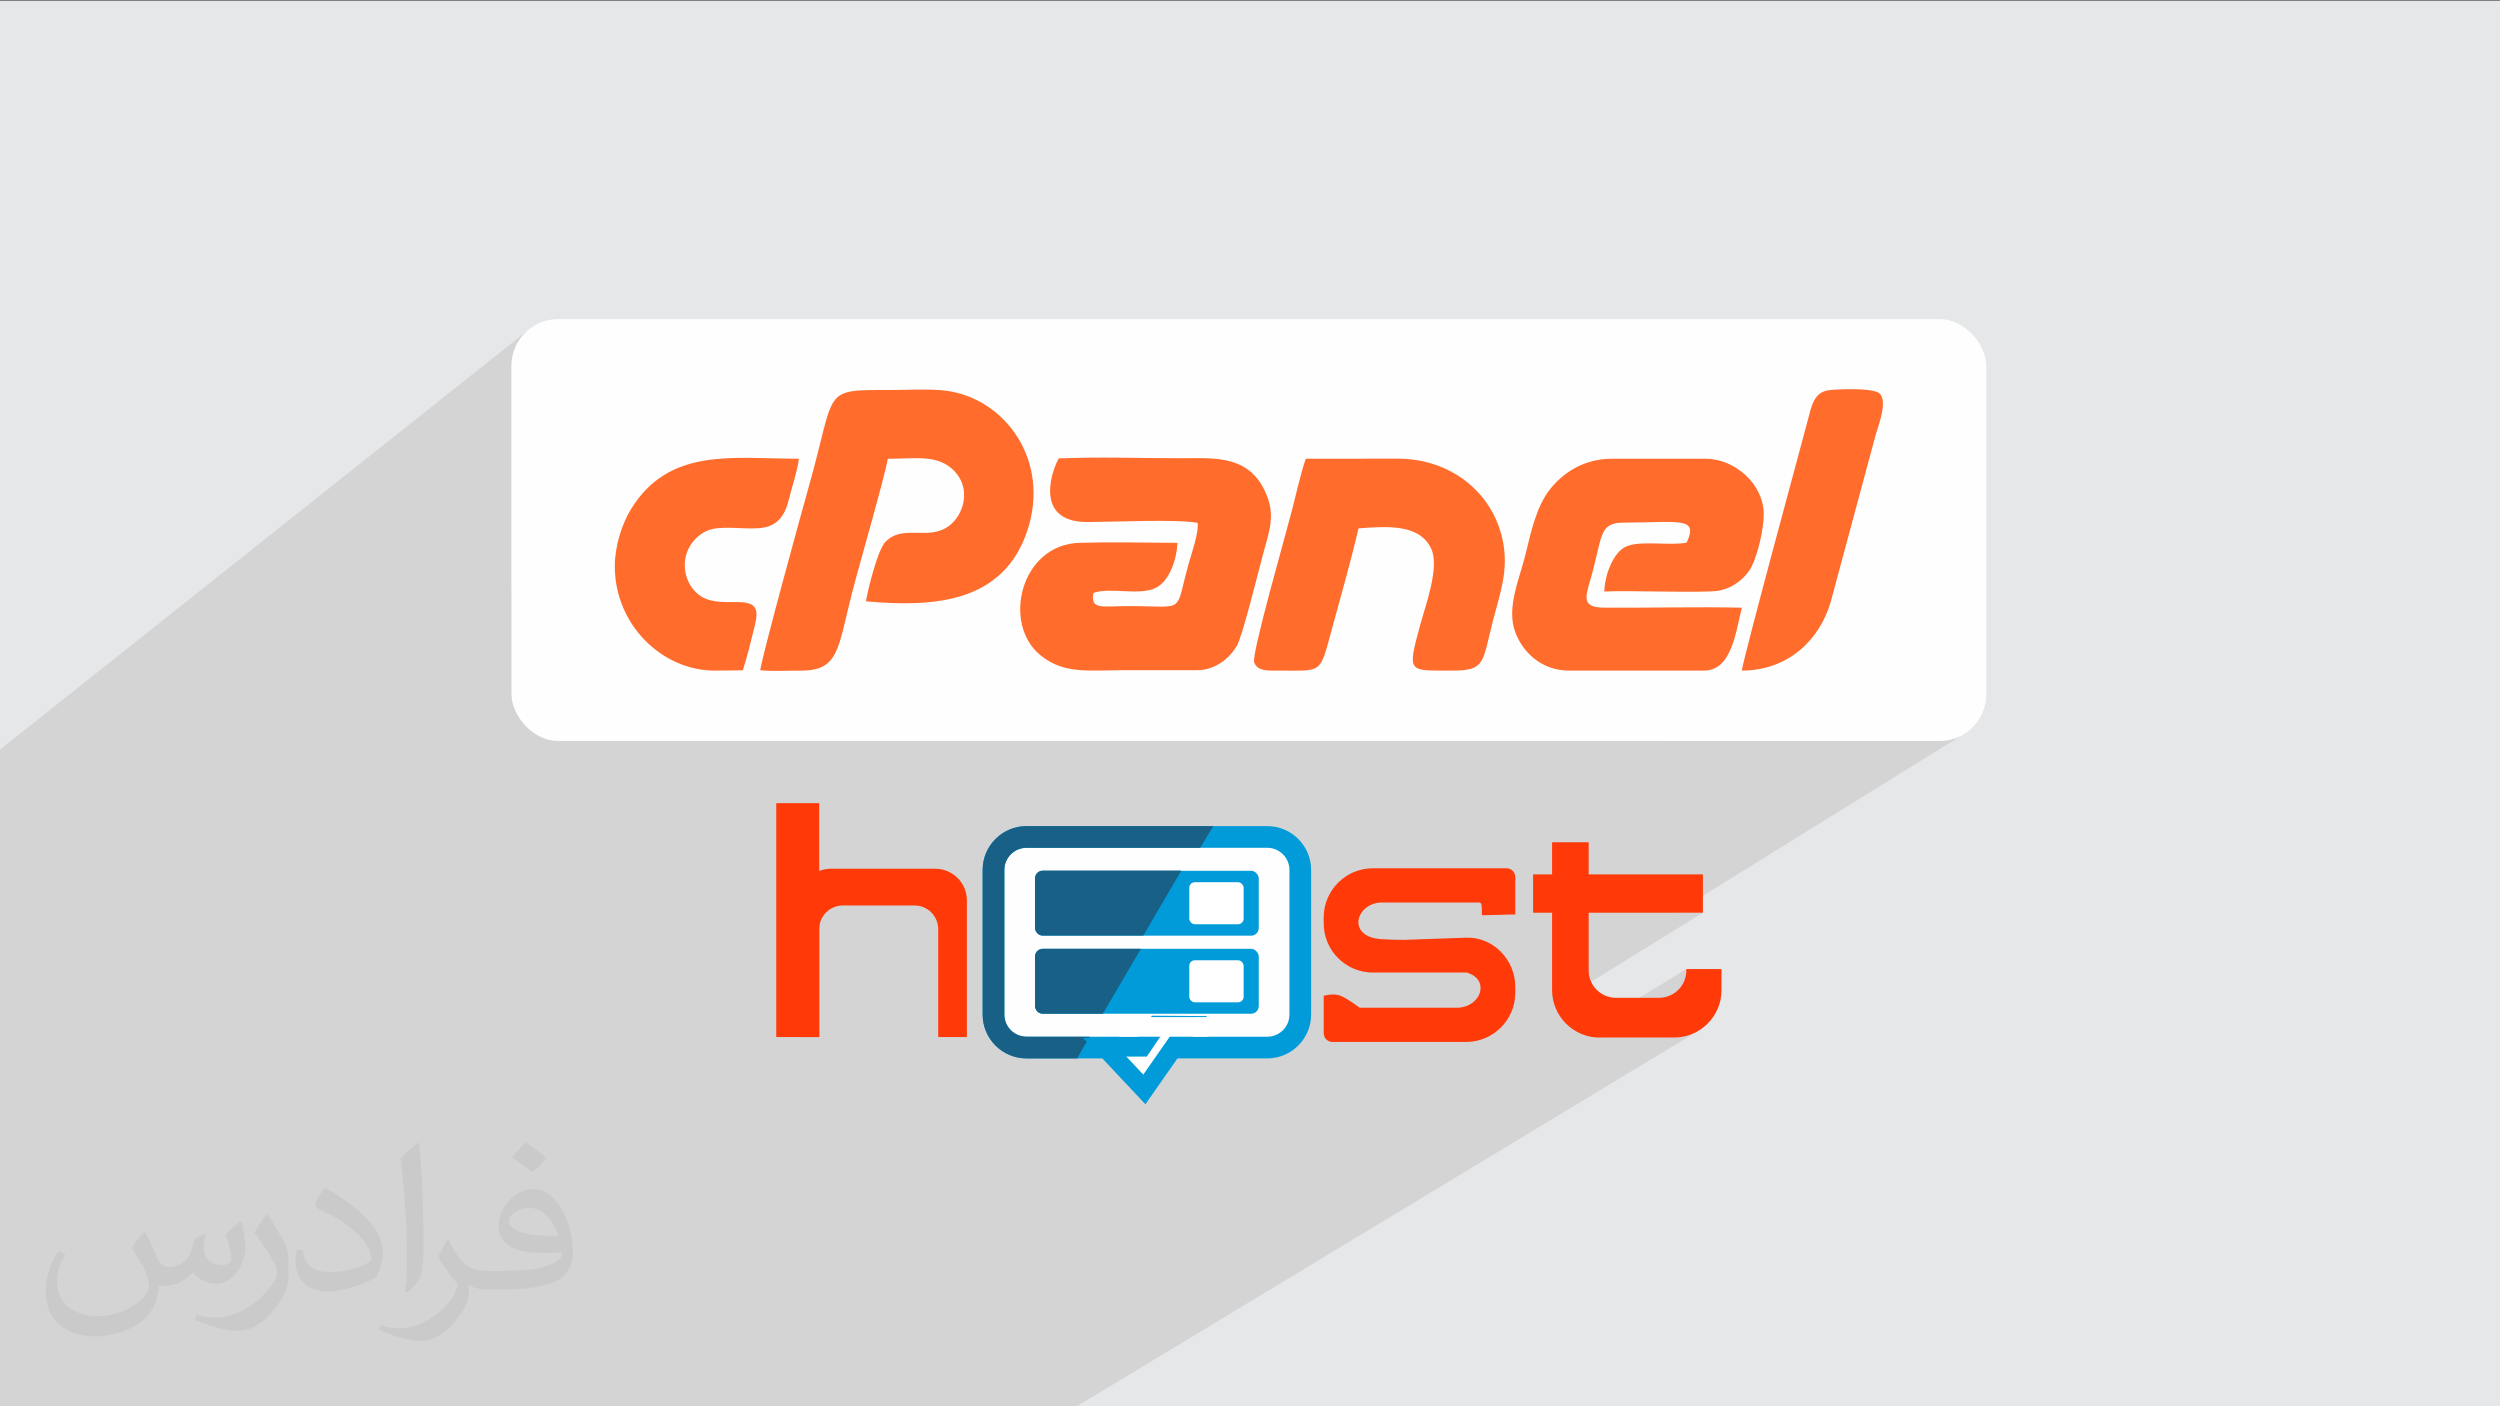 <?xml version="1.0" encoding="UTF-8"?>
<!DOCTYPE svg PUBLIC "-//W3C//DTD SVG 1.1//EN" "http://www.w3.org/Graphics/SVG/1.1/DTD/svg11.dtd">
<!-- Creator: CorelDRAW -->
<svg xmlns="http://www.w3.org/2000/svg" xml:space="preserve" width="3.703in" height="2.083in" version="1.1" style="shape-rendering:geometricPrecision; text-rendering:geometricPrecision; image-rendering:optimizeQuality; fill-rule:evenodd; clip-rule:evenodd"
viewBox="0 0 3703.33 2083.33"
 xmlns:xlink="http://www.w3.org/1999/xlink"
 xmlns:xodm="http://www.corel.com/coreldraw/odm/2003">
 <rect x="0" y="0" width="3703.33" height="2083.33" fill="#808080" stroke="none"/>
 <defs>
  <style type="text/css">
   <![CDATA[
    .str0 {stroke:#009BD8;stroke-width:27.78;stroke-miterlimit:2.613}
    .fil3 {fill:#FEFEFE}
    .fil7 {fill:#009BD8}
    .fil9 {fill:#186086}
    .fil0 {fill:#E6E7E8}
    .fil4 {fill:#FF3908}
    .fil10 {fill:#FF6C2C}
    .fil8 {fill:white}
    .fil5 {fill:#009BD8;fill-rule:nonzero}
    .fil6 {fill:#186086;fill-rule:nonzero}
    .fil2 {fill:#373435;fill-opacity:0.031}
    .fil1 {fill:#373435;fill-opacity:0.102}
   ]]>
  </style>
 </defs>
 <g id="Layer_x0020_1">
  <polygon class="fil0" points="-4.17,1.67 3704.16,1.67 3704.16,2085 -4.17,2085 "/>
  <polygon class="fil0" points="-4.17,1.67 3704.16,1.67 3704.16,2085 -4.17,2085 "/>
  <polygon class="fil1" points="917.78,2085 901.39,2085 888.73,2085 882.61,2085 882.6,2085 882.15,2085 873.19,2085 862.92,2085 858.9,2085 843.6,2085 836.44,2085 811.76,2085 809.68,2085 809.67,2085 797.57,2085 781.31,2085 779.74,2085 779.74,2085 768.62,2085 768.1,2085 758.3,2085 749.56,2085 738.41,2085 738.27,2085 737.73,2085 727.51,2085 704.06,2085 690.89,2085 681.78,2085 660.85,2085 660.83,2085 660.83,2085 657.75,2085 655.02,2085 654.35,2085 646.72,2085 637.67,2085 631.01,2085 605.78,2085 605.31,2085 600.61,2085 596.39,2085 589.34,2085 583.11,2085 575.62,2085 563.29,2085 561.17,2085 557.16,2085 550.14,2085 533.23,2085 529.44,2085 524.32,2085 519.18,2085 519.18,2085 514.34,2085 494.5,2085 494.08,2085 465.94,2085 455.93,2085 451.02,2085 434.32,2085 429.82,2085 397.48,2085 369.98,2085 362.67,2085 362.35,2085 338.4,2085 330.22,2085 326.71,2085 314.14,2085 312.92,2085 298.98,2085 290.98,2085 290.04,2085 284.52,2085 284.03,2085 276.87,2085 262.67,2085 240.78,2085 238.98,2085 198.71,2085 187.76,2085 156.84,2085 125.47,2085 66.34,2085 49.41,2085 46.01,2085 31.92,2085 -4.17,2085 -4.17,2072.89 -4.17,2072.6 -4.17,2072.6 -4.17,2071.46 -4.17,2058.75 -4.17,2042.43 -4.17,2042.41 -4.17,2034.8 -4.17,2023.17 -4.17,2005.39 -4.17,1946.37 -4.17,1932.31 -4.17,1930.52 -4.17,1915.13 -4.17,1882.44 -4.17,1868.48 -4.17,1819.26 -4.17,1812.92 -4.17,1812.92 -4.17,1803.39 -4.17,1799.89 -4.17,1796.2 -4.17,1763.09 -4.17,1753.53 -4.17,1699.5 -4.17,1657.04 -4.17,1646.77 -4.17,1631.42 -4.17,1624.72 -4.17,1614.89 -4.17,1584.02 -4.17,1572.29 -4.17,1569.59 -4.17,1568.39 -4.17,1528.43 -4.17,1528.41 -4.17,1526.54 -4.17,1454.45 -4.17,1113.64 782.85,488.57 777.94,493.04 773.48,497.95 769.49,503.27 766.02,508.97 763.1,515 760.77,521.34 759.06,527.94 758.01,534.78 757.65,541.82 757.65,874.87 970.19,713.19 976.81,708.21 983.62,703.72 990.6,699.69 997.74,696.08 1005.05,692.9 1012.5,690.1 1020.11,687.66 1027.85,685.57 1035.72,683.79 1043.72,682.31 1051.83,681.1 1060.06,680.14 1068.4,679.4 1076.83,678.86 1085.36,678.5 1093.97,678.3 1102.66,678.22 1111.43,678.25 1120.26,678.37 1121.15,678.39 1243.01,586.54 1246.09,584.59 1249.5,582.94 1253.24,581.59 1257.38,580.5 1261.92,579.63 1266.92,578.98 1272.4,578.5 1278.39,578.16 1284.94,577.95 1292.08,577.84 1299.84,577.79 1308.25,577.78 1317.35,577.78 1322.14,577.76 1327.15,577.7 1332.34,577.61 1337.69,577.51 1343.15,577.4 1348.69,577.3 1354.29,577.2 1359.9,577.14 1365.5,577.11 1371.05,577.13 1376.52,577.21 1381.87,577.36 1387.08,577.58 1392.11,577.89 1396.92,578.31 1401.48,578.83 1409.61,580.14 1417.6,581.91 1425.44,584.12 1433.13,586.77 1440.63,589.83 1447.95,593.3 1455.06,597.16 1461.94,601.41 1468.59,606.02 1474.98,610.99 1481.11,616.31 1486.96,621.96 1492.52,627.93 1497.76,634.2 1502.68,640.77 1507.25,647.62 1511.47,654.74 1515.32,662.12 1518.79,669.74 1521.85,677.6 1524.5,685.67 1526.72,693.96 1528.5,702.44 1529.27,707.55 1568.55,679.08 1574.11,678.86 1579.71,678.67 1585.33,678.5 1590.97,678.36 1596.64,678.24 1602.32,678.14 1608.02,678.06 1613.75,678 1619.48,677.96 1625.23,677.93 1630.99,677.92 1636.76,677.92 1642.54,677.93 1648.33,677.96 1654.12,677.99 1659.91,678.04 1665.71,678.09 1671.51,678.14 1677.3,678.2 1683.09,678.27 1688.88,678.33 1694.65,678.4 1700.43,678.47 1706.19,678.53 1711.93,678.59 1717.67,678.65 1723.38,678.7 1729.08,678.75 1734.76,678.79 1740.43,678.82 1746.07,678.83 1751.68,678.84 1756.17,678.83 1760.69,678.79 1765.24,678.74 1769.83,678.7 1774.43,678.69 1779.04,678.7 1783.65,678.77 1788.26,678.9 1792.86,679.1 1797.44,679.41 1801.99,679.81 1806.51,680.34 1810.98,681 1815.41,681.81 1819.78,682.79 1824.08,683.94 1828.32,685.29 1832.47,686.84 1836.54,688.62 1840.52,690.63 1844.39,692.89 1848.16,695.41 1851.81,698.22 1855.33,701.31 1858.73,704.71 1861.98,708.43 1865.09,712.49 1868.05,716.9 1870.85,721.68 1871.77,723.48 1934.26,679.55 1934.27,679.57 1938.54,679.57 1942.81,679.57 1947.09,679.57 1951.36,679.57 1955.63,679.57 1959.91,679.57 1964.18,679.57 1968.45,679.56 1972.72,679.56 1977,679.56 1981.27,679.56 1985.54,679.56 1989.81,679.56 1994.09,679.55 1998.36,679.55 2002.63,679.55 2006.9,679.54 2011.17,679.54 2015.44,679.54 2019.72,679.54 2023.99,679.54 2028.26,679.54 2032.54,679.53 2036.81,679.53 2041.08,679.53 2045.35,679.53 2049.62,679.53 2053.89,679.53 2058.17,679.52 2062.43,679.52 2066.7,679.52 2070.98,679.52 2078.14,679.67 2085.21,680.09 2092.19,680.79 2099.06,681.76 2105.83,683 2112.48,684.5 2119.02,686.26 2125.43,688.27 2131.71,690.52 2137.85,693.02 2143.85,695.76 2149.7,698.72 2155.39,701.92 2160.92,705.33 2166.28,708.97 2171.47,712.82 2176.48,716.88 2181.3,721.14 2185.93,725.6 2190.36,730.25 2194.59,735.09 2198.61,740.12 2202.41,745.33 2205.98,750.71 2209.33,756.26 2212.44,761.97 2215.31,767.85 2216.96,771.63 2321.7,700.44 2326.96,696.93 2332.51,693.65 2338.36,690.63 2344.52,687.9 2350.98,685.49 2357.76,683.45 2364.83,681.8 2372.21,680.58 2379.9,679.82 2387.89,679.56 2526.4,679.56 2534.65,680 2542.79,681.3 2547.39,682.5 2695.67,583.3 2698.54,581.43 2701.78,579.91 2705.41,578.78 2709.46,578.05 2712.68,577.72 2716.63,577.39 2721.2,577.09 2726.28,576.84 2731.75,576.65 2737.5,576.54 2743.4,576.52 2749.34,576.61 2755.21,576.82 2760.9,577.17 2766.28,577.69 2771.25,578.37 2775.68,579.24 2779.47,580.33 2782.48,581.63 2784.63,583.17 2786.57,585.7 2787.96,588.7 2788.84,592.13 2789.26,595.91 2789.28,599.98 2788.95,604.28 2788.33,608.73 2787.46,613.26 2786.41,617.83 2785.23,622.35 2783.97,626.76 2782.69,631 2781.43,635 2780.26,638.69 2779.23,642 2778.39,644.88 2712.14,890.91 2710.56,896.15 2708.8,901.33 2706.85,906.44 2704.74,911.47 2702.45,916.41 2699.98,921.26 2697.35,926.01 2694.55,930.65 2691.57,935.19 2688.44,939.6 2685.13,943.89 2681.67,948.04 2678.04,952.06 2674.25,955.94 2670.3,959.66 2666.2,963.22 2661.93,966.63 2657.52,969.85 2652.95,972.91 2458.26,1097.69 2873.27,1097.69 2880.3,1097.33 2887.14,1096.28 2893.75,1094.57 2900.09,1092.24 2906.12,1089.32 2911.81,1085.85 2482.07,1352.13 2522.61,1352.13 2302.48,1488.09 2304.72,1494.18 2307.68,1500.31 2311.2,1506.09 2315.25,1511.5 2319.79,1516.49 2324.78,1521.02 2330.18,1525.07 2335.96,1528.59 2341.67,1531.35 2498.03,1435.61 2498.03,1437.75 2497.2,1445.88 2494.84,1453.46 2491.1,1460.33 2486.15,1466.32 2480.16,1471.27 2372.3,1537.09 2479.99,1537.09 2487.13,1536.73 2494.08,1535.66 2500.79,1533.93 2507.23,1531.56 2513.36,1528.59 2132.45,1758.75 2286.62,2085 2132.45,1758.75 1592.5,2085 1474.58,2085 1437.43,2085 1336.08,2085 1317.26,2085 1299.33,2085 1220.51,2085 1146.71,2085 1108,2085 1087.83,2085 1077.65,2085 1060.24,2085 1051.48,2085 1026.9,2085 1021.85,2085 1021.84,2085 1013.12,2085 1013.11,2085 1002.09,2085 984.95,2085 957.5,2085 944.39,2085 944.38,2085 930.77,2085 930.76,2085 "/>
  <path class="fil2" d="M214.37 1825.52c7.08,10.63 11.35,20.83 16.15,32.19 3.13,6.77 5.1,19.37 20.52,19.37 4.69,0 11.04,-1.67 16.87,-4.79 6.77,-3.54 11.46,-8.65 14.27,-16.56l6.25 -20.83 15 -7.5 0.83 1.25c-1.98,7.81 -2.4,15.31 -2.4,21.25 0,17.71 15,24.37 27.19,24.37 7.08,0 13.44,-3.54 13.44,-9.79 0,-8.33 -3.54,-22.5 -8.33,-35.42 7.08,-7.08 14.27,-14.17 22.5,-20.1l1.15 0.73c3.54,15 5.52,30 5.52,39.79 0,9.48 -4.27,20.52 -7.81,27.6 -7.08,13.75 -20.1,24.79 -35.94,24.79 -11.77,0 -24.79,-5.94 -34.27,-16.98l-0.42 0c-8.65,10.63 -21.67,20.1 -42.92,20.1l-6.77 0c-0.73,13.75 -3.96,23.65 -8.65,32.71 -12.6,24.79 -50.1,42.08 -85.1,42.08 -48.96,0 -73.75,-28.33 -73.75,-65.73 0,-23.23 7.5,-44.9 19.27,-60.21l9.48 3.85c-7.08,13.85 -12.19,27.19 -12.19,40.21 0,35.42 28.33,51.98 61.46,51.98 30.73,0 68.65,-19.69 75.31,-42.19 -2.4,-24.79 -11.77,-36.15 -26.04,-58.65 4.37,-7.5 9.9,-14.9 16.56,-22.81l1.25 0 0 0 1.56 -0.73 0 0 0 0 0.02 0.03 0 0 0 0 0 0 0 0 -0 -0zm564.48 -132.71c10.31,6.25 20.52,14.17 30.42,22.81 -5.52,7.5 -12.19,14.58 -20.94,20.83 -9.79,-7.81 -19.69,-14.9 -29.9,-21.98 6.67,-7.92 13.75,-15.42 20.42,-22.08l0 0 0 0.42 0 0 0 0 0 0 0 0 0 0 0 -0zm5.21 96.46c-16.56,0 -30.42,11.04 -30.42,19.27 0,17.29 33.54,22.81 73.33,22.4 -5.1,-20.42 -22.5,-41.67 -42.92,-41.67l0 0 0 0 0 0 0.01 0 0 0 0 0 0 0 0 0 0 -0zm-37.5 92.92c21.67,0 40.63,-0.83 55.21,-4.37 16.15,-3.96 30,-12.19 30,-17.71 0,-1.56 0,-3.13 -0.42,-4.69 -9.06,0.73 -19.37,0.73 -28.44,0.73 -29.58,0 -51.56,-6.67 -60.73,-23.23 -2.29,-4.27 -3.85,-9.37 -3.85,-15.31 0,-15.73 6.67,-31.46 18.85,-42.08 10.31,-8.75 21.35,-14.27 32.71,-14.27 20.52,0 37.08,16.56 48.13,42.6 6.35,14.17 10.63,30.63 10.63,51.15 0,13.75 -3.85,25.21 -12.19,33.85 -15.73,15.31 -45.31,21.25 -90.31,21.25l-20.42 0 0 0 -5.21 0c-11.04,0 -19.27,-1.98 -25.63,-6.67l-0.73 0c0.31,2.29 0.31,5.1 0.31,7.5 0,9.79 -3.13,22.81 -10.21,33.02 -20.1,29.9 -41.77,42.5 -60.31,42.5 -18.96,0 -42.19,-7.08 -63.13,-16.56l3.54 -7.08c6.77,2.81 16.25,4.79 29.27,4.79 33.85,0 78.44,-32.71 83.96,-64.58 -1.25,-2.4 -3.54,-5.94 -6.77,-9.48 -9.79,-11.77 -16.15,-21.67 -22.08,-31.87 5.21,-9.79 9.48,-17.71 13.85,-24.79l1.56 -0.42c14.17,29.58 27.6,46.46 56.77,46.46l4.79 0 0 0 21.25 0 -0.42 -0.73 0 0 0 0 0.02 -0.01zm-146.67 31.04c2.4,-13.33 2.81,-28.75 2.81,-42.92l0 -20.83c0,-39.37 -5.21,-96.46 -9.06,-133.44 7.08,-7.92 16.87,-16.98 24.79,-22.81l2.4 0.73c5.1,46.87 6.25,101.25 6.25,151.25 0,12.92 -0.31,25.94 -1.56,35.42 -0.73,11.77 -7.5,20.83 -22.08,34.58l-3.13 -1.56 -0.42 -0.42 0 0.01 0 0 0 0 0 0 0 0 -0 -0zm-150.94 -61.77c0.73,18.54 9.79,33.02 41.35,33.02 19.69,0 36.25,-5.1 54.79,-13.75 3.13,-1.56 5.1,-3.54 5.1,-5.1 0,-11.46 -8.65,-26.77 -23.65,-40.52 -14.58,-13.02 -33.44,-24.79 -51.67,-32.29 -5.83,-2.81 -7.81,-5.52 -7.81,-7.92 0,-5.52 7.08,-16.46 13.02,-24.37l1.87 -0.42c20.52,10.63 43.44,26.77 60.42,44.48 15.31,16.15 24.79,32.71 24.79,50.83 0,13.33 -3.96,25.94 -10.63,37.4 -22.5,11.35 -46.56,20.1 -70.21,20.1 -28.75,0 -48.44,-13.44 -48.44,-45.31 0,-3.54 0,-8.65 1.15,-15.73l9.9 0 0 0 0 -0.42 0 0 0 0 0.02 0 0 0 0 0 0 0 0 0 -0 0zm-52.08 -52.39l17.71 29.17c6.77,10.63 12.6,22.4 12.6,40.52l0 23.65c0,19.27 -12.19,39.37 -31.87,59.79 -15.42,13.85 -29.17,19.37 -41.77,19.37 -18.54,0 -40.21,-5.52 -65.1,-16.56l2.81 -7.08c7.81,1.98 16.87,3.96 27.92,3.96 35.52,-0.42 72.19,-26.04 88.75,-57.92 1.98,-3.54 2.81,-7.08 2.81,-9.48 0,-3.54 -1.98,-7.81 -3.65,-11.35 -9.06,-17.29 -19.27,-32.71 -30.31,-47.29 5.94,-9.06 11.46,-18.13 17.71,-26.77l1.67 0.42 0 0 0.73 -0.42 0 0 0 0.01 0 -0.02 0 0 0 0 0 0 0 0 -0 0z"/>
  <path class="fil2" d="M214.37 1825.52c7.08,10.63 11.35,20.83 16.15,32.19 3.13,6.77 5.1,19.37 20.52,19.37 4.69,0 11.04,-1.67 16.87,-4.79 6.77,-3.54 11.46,-8.65 14.27,-16.56l6.25 -20.83 15 -7.5 0.83 1.25c-1.98,7.81 -2.4,15.31 -2.4,21.25 0,17.71 15,24.37 27.19,24.37 7.08,0 13.44,-3.54 13.44,-9.79 0,-8.33 -3.54,-22.5 -8.33,-35.42 7.08,-7.08 14.27,-14.17 22.5,-20.1l1.15 0.73c3.54,15 5.52,30 5.52,39.79 0,9.48 -4.27,20.52 -7.81,27.6 -7.08,13.75 -20.1,24.79 -35.94,24.79 -11.77,0 -24.79,-5.94 -34.27,-16.98l-0.42 0c-8.65,10.63 -21.67,20.1 -42.92,20.1l-6.77 0c-0.73,13.75 -3.96,23.65 -8.65,32.71 -12.6,24.79 -50.1,42.08 -85.1,42.08 -48.96,0 -73.75,-28.33 -73.75,-65.73 0,-23.23 7.5,-44.9 19.27,-60.21l9.48 3.85c-7.08,13.85 -12.19,27.19 -12.19,40.21 0,35.42 28.33,51.98 61.46,51.98 30.73,0 68.65,-19.69 75.31,-42.19 -2.4,-24.79 -11.77,-36.15 -26.04,-58.65 4.37,-7.5 9.9,-14.9 16.56,-22.81l1.25 0 0 0 1.56 -0.73 0 0 0 0 0.02 0.03 0 0 0 0 0 0 0 0 -0 -0zm564.48 -132.71c10.31,6.25 20.52,14.17 30.42,22.81 -5.52,7.5 -12.19,14.58 -20.94,20.83 -9.79,-7.81 -19.69,-14.9 -29.9,-21.98 6.67,-7.92 13.75,-15.42 20.42,-22.08l0 0 0 0.42 0 0 0 0 0 0 0 0 0 0 0 -0zm5.21 96.46c-16.56,0 -30.42,11.04 -30.42,19.27 0,17.29 33.54,22.81 73.33,22.4 -5.1,-20.42 -22.5,-41.67 -42.92,-41.67l0 0 0 0 0 0 0.01 0 0 0 0 0 0 0 0 0 0 -0zm-37.5 92.92c21.67,0 40.63,-0.83 55.21,-4.37 16.15,-3.96 30,-12.19 30,-17.71 0,-1.56 0,-3.13 -0.42,-4.69 -9.06,0.73 -19.37,0.73 -28.44,0.73 -29.58,0 -51.56,-6.67 -60.73,-23.23 -2.29,-4.27 -3.85,-9.37 -3.85,-15.31 0,-15.73 6.67,-31.46 18.85,-42.08 10.31,-8.75 21.35,-14.27 32.71,-14.27 20.52,0 37.08,16.56 48.13,42.6 6.35,14.17 10.63,30.63 10.63,51.15 0,13.75 -3.85,25.21 -12.19,33.85 -15.73,15.31 -45.31,21.25 -90.31,21.25l-20.42 0 0 0 -5.21 0c-11.04,0 -19.27,-1.98 -25.63,-6.67l-0.73 0c0.31,2.29 0.31,5.1 0.31,7.5 0,9.79 -3.13,22.81 -10.21,33.02 -20.1,29.9 -41.77,42.5 -60.31,42.5 -18.96,0 -42.19,-7.08 -63.13,-16.56l3.54 -7.08c6.77,2.81 16.25,4.79 29.27,4.79 33.85,0 78.44,-32.71 83.96,-64.58 -1.25,-2.4 -3.54,-5.94 -6.77,-9.48 -9.79,-11.77 -16.15,-21.67 -22.08,-31.87 5.21,-9.79 9.48,-17.71 13.85,-24.79l1.56 -0.42c14.17,29.58 27.6,46.46 56.77,46.46l4.79 0 0 0 21.25 0 -0.42 -0.73 0 0 0 0 0.02 -0.01zm-146.67 31.04c2.4,-13.33 2.81,-28.75 2.81,-42.92l0 -20.83c0,-39.37 -5.21,-96.46 -9.06,-133.44 7.08,-7.92 16.87,-16.98 24.79,-22.81l2.4 0.73c5.1,46.87 6.25,101.25 6.25,151.25 0,12.92 -0.31,25.94 -1.56,35.42 -0.73,11.77 -7.5,20.83 -22.08,34.58l-3.13 -1.56 -0.42 -0.42 0 0.01 0 0 0 0 0 0 0 0 -0 -0zm-150.94 -61.77c0.73,18.54 9.79,33.02 41.35,33.02 19.69,0 36.25,-5.1 54.79,-13.75 3.13,-1.56 5.1,-3.54 5.1,-5.1 0,-11.46 -8.65,-26.77 -23.65,-40.52 -14.58,-13.02 -33.44,-24.79 -51.67,-32.29 -5.83,-2.81 -7.81,-5.52 -7.81,-7.92 0,-5.52 7.08,-16.46 13.02,-24.37l1.87 -0.42c20.52,10.63 43.44,26.77 60.42,44.48 15.31,16.15 24.79,32.71 24.79,50.83 0,13.33 -3.96,25.94 -10.63,37.4 -22.5,11.35 -46.56,20.1 -70.21,20.1 -28.75,0 -48.44,-13.44 -48.44,-45.31 0,-3.54 0,-8.65 1.15,-15.73l9.9 0 0 0 0 -0.42 0 0 0 0 0.02 0 0 0 0 0 0 0 0 0 -0 0zm-52.08 -52.39l17.71 29.17c6.77,10.63 12.6,22.4 12.6,40.52l0 23.65c0,19.27 -12.19,39.37 -31.87,59.79 -15.42,13.85 -29.17,19.37 -41.77,19.37 -18.54,0 -40.21,-5.52 -65.1,-16.56l2.81 -7.08c7.81,1.98 16.87,3.96 27.92,3.96 35.52,-0.42 72.19,-26.04 88.75,-57.92 1.98,-3.54 2.81,-7.08 2.81,-9.48 0,-3.54 -1.98,-7.81 -3.65,-11.35 -9.06,-17.29 -19.27,-32.71 -30.31,-47.29 5.94,-9.06 11.46,-18.13 17.71,-26.77l1.67 0.42 0 0 0.73 -0.42 0 0 0 0.01 0 -0.02 0 0 0 0 0 0 0 0 -0 0z"/>
  <g id="_2279859940032">
   <g>
    <rect class="fil3" x="1474.66" y="1242.89" width="448.51" height="306" rx="35.29" ry="35.29"/>
    <rect class="fil4" x="1149.84" y="1189.84" width="63.64" height="346.48"/>
    <path class="fil4" d="M1230.63 1286.98l154.85 0c25.72,0 46.77,21.05 46.77,46.77l0 202.59 -42.48 0 0 -159.99c0,-19.23 -15.73,-34.96 -34.96,-34.96l-106.38 0c-19.22,0 -34.96,15.73 -34.96,34.96l0 159.99 -29.61 0 0 -202.59c0,-25.72 21.05,-46.77 46.77,-46.77z"/>
    <rect class="fil4" x="2271.07" y="1295.36" width="251.55" height="56.77"/>
    <path class="fil4" d="M2550.15 1435.61l0 31.33c0,38.59 -31.57,70.15 -70.16,70.15l-110.65 0c-38.59,0 -70.15,-31.57 -70.15,-70.15l0 -216.94c0,-0.76 0.02,-1.52 0.04,-2.27l54.13 0 0 190.02c0,22.25 18.2,40.44 40.44,40.44l63.8 0c22.24,0 40.44,-18.2 40.44,-40.44l0 -2.14 52.11 0z"/>
    <path class="fil4" d="M2080.02 1392.33l91.9 -3.21c39.99,-1.39 72.75,32.74 72.75,72.76l0 8.96c0,40.02 -32.74,72.76 -72.75,72.76l-198.08 0c-7.15,0 -12.99,-5.85 -12.99,-12.99l0 -55.46c0,0 14.6,-4.17 25.03,0 10.43,4.17 28.16,17.73 28.16,17.73l146.01 0c34.29,-1.81 47.73,-41.93 12.56,-52.11l-139 0c-40.02,0 -72.76,-32.74 -72.76,-72.75l0 -8.96c0,-40.02 32.74,-72.76 72.76,-72.76l198.08 0c7.15,0 12.99,5.85 12.99,12.99l0 55.46c-19.54,0.05 -34.99,1.15 -48.72,1.07 -2.58,-0.01 1.7,-18.8 -4.46,-18.8l-146.01 0c-37.85,2 -50.3,50.67 0,54.23 11.37,0.81 23.04,1.09 34.54,1.09z"/>
    <path class="fil3" d="M1877.37 1255.97l-99.61 0c-6.62,10.96 -13.45,22.33 -20.44,34.04l95.93 0c6.26,0 11.39,5.12 11.39,11.38l0 73.37c0,6.26 -5.12,11.39 -11.39,11.39l-152.66 0 -11.37 19.48 164.03 0c6.26,0 11.39,5.12 11.39,11.38l0 73.37c0,6.26 -5.12,11.39 -11.39,11.39l-219.68 0c-6.6,11.46 -13.12,22.83 -19.55,34.03l44.21 0 0 -29.09 130.43 0 0 29.09 88.7 0c8.98,0 17.17,-3.69 23.1,-9.63 5.94,-5.94 9.63,-14.12 9.63,-23.1l0 -214.38c0,-8.98 -3.69,-17.17 -9.63,-23.1 -5.94,-5.94 -14.12,-9.63 -23.1,-9.63z"/>
    <path class="fil5" d="M1520.47 1223.85l356.89 0c17.85,0 34.07,7.29 45.81,19.04 11.74,11.74 19.04,27.96 19.04,45.81l0 214.38c0,17.85 -7.29,34.07 -19.04,45.81 -11.75,11.75 -27.96,19.04 -45.81,19.04l-356.89 0c-17.85,0 -34.07,-7.29 -45.81,-19.04 -11.75,-11.74 -19.04,-27.96 -19.04,-45.81l0 -214.38c0,-17.85 7.29,-34.07 19.04,-45.81 11.74,-11.75 27.96,-19.04 45.81,-19.04zm356.89 32.12l-356.89 0c-8.98,0 -17.17,3.69 -23.1,9.63 -5.94,5.94 -9.63,14.12 -9.63,23.1l0 214.38c0,8.98 3.69,17.17 9.63,23.1 5.94,5.94 14.12,9.63 23.1,9.63l356.89 0c8.98,0 17.17,-3.69 23.11,-9.63 5.94,-5.94 9.63,-14.12 9.63,-23.1l0 -214.38c0,-8.98 -3.69,-17.17 -9.63,-23.1 -5.94,-5.94 -14.12,-9.63 -23.11,-9.63z"/>
    <path class="fil6" d="M1520.47 1223.85l276.83 0c-6.27,10.21 -12.81,20.96 -19.55,32.12l-257.29 0c-8.98,0 -17.17,3.69 -23.1,9.63 -5.94,5.94 -9.63,14.12 -9.63,23.1l0 214.38c0,8.98 3.69,17.17 9.63,23.1 5.94,5.94 14.12,9.63 23.1,9.63l93.55 0 -18.4 32.12 -75.15 0c-17.85,0 -34.06,-7.29 -45.81,-19.04 -11.74,-11.74 -19.04,-27.96 -19.04,-45.81l0 -214.38c0,-17.85 7.29,-34.07 19.04,-45.81 11.75,-11.74 27.96,-19.04 45.81,-19.04z"/>
    <rect class="fil7" x="1533.2" y="1290.01" width="331.44" height="96.14" rx="11.38" ry="11.38"/>
    <rect class="fil8" x="1761.72" y="1306.94" width="80.51" height="62.27" rx="8.18" ry="8.18"/>
    <rect class="fil7" x="1533.2" y="1405.63" width="331.44" height="96.14" rx="11.38" ry="11.38"/>
    <path class="fil9" d="M1544.58 1405.63l145.37 0 -56.24 96.14 -89.14 0c-6.26,0 -11.38,-5.12 -11.38,-11.39l0 -73.37c0,-6.26 5.12,-11.38 11.38,-11.38z"/>
    <rect class="fil8" x="1761.72" y="1422.57" width="80.51" height="62.27" rx="8.18" ry="8.18"/>
    <polygon class="fil8 str0" points="1713.6,1518.67 1761.44,1519 1695.15,1613.92 1636.39,1551.39 1691.39,1551.39 "/>
    <rect class="fil8" x="1658.23" y="1506.72" width="130.43" height="29.1"/>
    <path class="fil9" d="M1544.58 1289.76l205.3 0 -56.24 96.14 -149.06 0c-6.26,0 -11.38,-5.12 -11.38,-11.39l0 -73.37c0,-6.26 5.12,-11.39 11.38,-11.39z"/>
   </g>
   <g>
    <rect class="fil3" x="757.66" y="472.75" width="2184.68" height="624.93" rx="69.07" ry="69.07"/>
    <g>
     <path class="fil10" d="M1125.98 992.89c17.69,1.95 41.5,0.52 59.95,0.61 56.81,0.28 55.04,-32.2 75.81,-113.76 10.22,-40.17 48.81,-172.81 53.33,-200.11 42.49,0 74.4,-6.94 98.76,18.35 24.58,25.54 14.65,64.29 -8.34,81.26 -30.41,22.47 -67.95,-3.37 -93.84,23.48 -11.76,12.19 -25.59,68.94 -28.95,88.1 100.83,9.24 204,2.23 239.33,-105.35 34.02,-103.59 -33.21,-195.13 -120.53,-206.64 -23.63,-3.11 -59.22,-1.05 -84.13,-1.05 -100.87,0 -78.31,-2.64 -119.06,142.22 -12.42,44.14 -66.48,240.74 -72.31,272.87l0.03 0 -0.03 0.02 -0 0z"/>
     <path class="fil10" d="M2324.53 993.48l199.57 0c41.45,0 47.15,-57.52 56.19,-93.22 -66.82,-1.58 -136.83,0.48 -204.21,-0.07 -32.32,-0.26 -27.97,-14.57 -20.67,-39.59 18.85,-64.48 12,-86.11 48.84,-86.32 85.07,-0.48 111.87,-8.81 94.34,29.51 -24.25,5.28 -69.38,-3.89 -90.48,6.21 -18.06,8.62 -30.72,40.47 -31.61,66.3 36.91,-1.88 147.31,2.59 169.32,-1.19 21.77,-3.74 40.9,-19.57 48.95,-35.75 9.13,-18.31 17.96,-54.8 17.96,-77.78 0,-43.7 -42.17,-82 -86.32,-82l-138.51 0c-43.46,0 -73.78,22.66 -91.37,44.72 -20.89,26.21 -28.49,63.49 -37.17,98.76 -8.5,34.42 -27.94,76.94 -15,112.7 10.87,30.06 38.73,57.73 80.17,57.73l0.02 0.02 -0.02 0 0 -0.01z"/>
     <path class="fil10" d="M1712.77 870.56c19.37,-10.13 30.24,-41.09 31.52,-66.35 -47.61,-0.32 -97.95,-1.44 -145.3,-0.07 -87.33,2.56 -115.45,120.56 -57.05,167.17 34.66,27.65 70.91,21.56 122.87,21.56l108 0c27.98,0 48.95,-18.37 59.27,-35.83 8.72,-14.77 33.81,-117.89 40.67,-142.48 7.1,-25.33 15.1,-48.91 5.44,-76.23 -23.2,-65.7 -78.93,-59.48 -126.52,-59.48 -59.76,0 -123.9,-2.23 -183.13,0.24 -7.74,11.39 -40.77,94.43 42.24,94.27 37.64,-0.08 133.29,-4.53 163.16,1.19 2.77,11.91 -9.28,46.78 -13.45,61.65 -20.75,74.45 -2.47,61.7 -88.67,61.7 -40.3,0 -56.39,6.04 -52.19,-19.44 24.1,-9.17 68.94,4.76 93.11,-7.87l0 0 0.02 -0.02 -0 0.01z"/>
     <path class="fil10" d="M1934.28 679.56c-7.62,22.3 -13.94,51.06 -20.18,75.48 -9.2,36.02 -60.58,214.7 -56.24,226.3 4.92,13.2 20.07,12.19 37.01,12.12 64.86,-0.28 59.59,6.48 78.3,-62.18 13.35,-49.02 28.07,-100.39 39.31,-148.54 47.96,-3.88 91.39,-4.97 107.78,30.5 12.54,27.15 -8.85,84.5 -16.47,112.61 -19.63,72.27 -17.88,67.34 46.99,67.61 50.28,0.2 44.79,-11.83 61.03,-74.84 10.12,-39.24 23.72,-74.11 14.03,-119.17 -15.32,-71.13 -78.04,-119.91 -154.86,-119.93 -45.56,0 -91.13,0.05 -136.7,0.05l-0.02 -0.02 0.03 0 -0.01 0.01z"/>
     <path class="fil10" d="M910.67 839.07c0,85.69 69.17,154.42 148.43,154.42l41.14 -0.44c6.19,-18.42 11.39,-40.66 16.04,-59.03 6.85,-26.92 9.77,-42.28 -24.27,-42.09 -25.57,0.13 -44.59,0.76 -60.29,-13.67 -13.54,-12.46 -21.93,-35.1 -14.82,-58.04 5.2,-16.78 20.01,-32.36 38.44,-36.49 21.69,-4.85 53.79,1.67 75.78,-2.15 21.04,-3.64 31.7,-18.77 36.93,-40.02 4.86,-19.73 13.05,-43.52 15.32,-61.98 -97.24,0 -192.23,-17.64 -248.84,74.89 -13.3,21.74 -23.86,54.41 -23.86,84.59l0.02 0.02 -0.03 0 0 0z"/>
     <path class="fil10" d="M2580.3 993.48c69.22,-0.2 115.9,-46.28 131.85,-102.57l66.24 -246.03c3.88,-14.07 18.24,-49.67 6.24,-61.71 -8.86,-8.89 -60.18,-6.92 -75.16,-5.12 -22.83,2.74 -26.02,24.02 -31.88,45.98 -8.81,33.09 -95.55,352.63 -97.3,369.45l0.02 0 -0 0z"/>
    </g>
   </g>
  </g>
 </g>
</svg>
